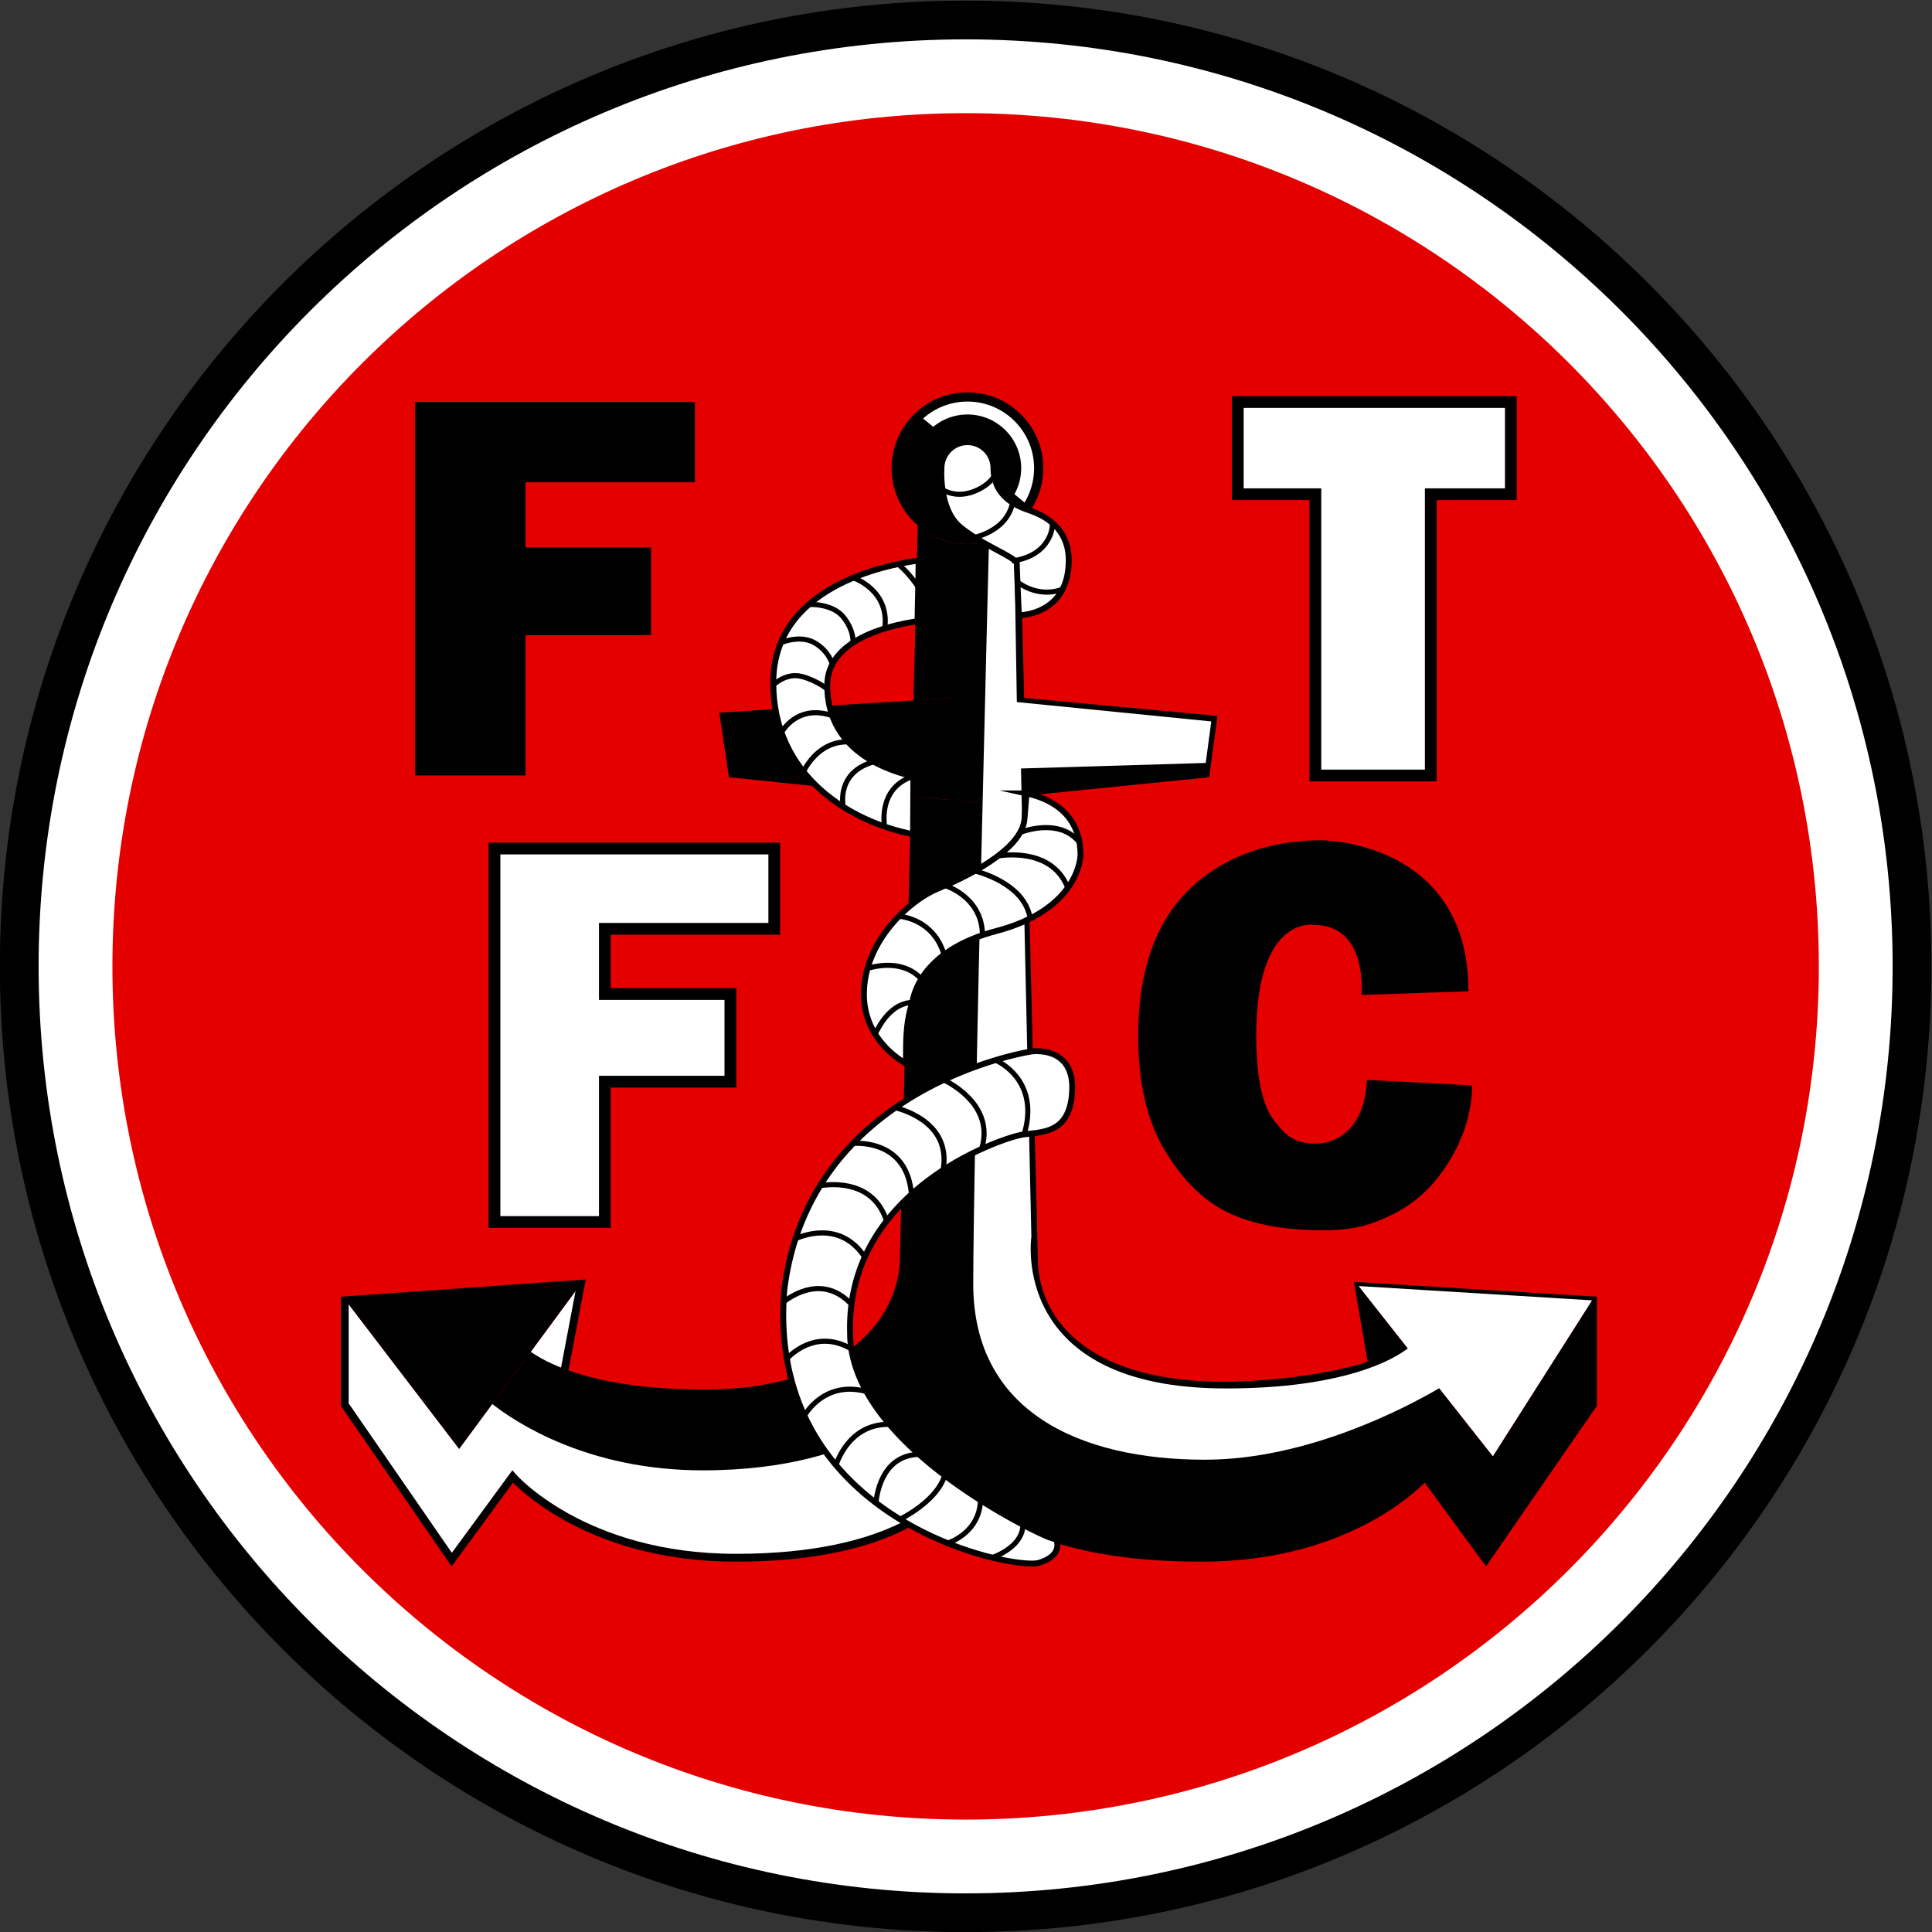 <svg xmlns="http://www.w3.org/2000/svg" width="933.333" height="933.333" viewBox="0 0 933.333 933.333"><rect x="0" y="0" width="933.333" height="933.333" fill="#333333" stroke="none"/><clipPath id="a"><path d="M0 1080h1080V0H0z"/></clipPath><g clip-path="url(#a)" transform="matrix(1.333 0 0 -1.333 -253.333 1186.667)"><path d="M890 540c0-193.3-156.7-350-350-350S190 346.7 190 540s156.7 350 350 350 350-156.7 350-350"/><path fill="#fff" d="M875.957 540c0-185.544-150.413-335.958-335.958-335.958-185.544 0-335.957 150.414-335.957 335.958s150.413 335.958 335.957 335.958c185.545 0 335.958-150.414 335.958-335.958"/><path fill="#e50000" d="M849.21 540c0-170.772-138.438-309.21-309.21-309.21S230.79 369.228 230.79 540 369.228 849.21 540 849.21 849.21 710.772 849.21 540"/><path fill="none" stroke="#00a651" stroke-miterlimit="10" stroke-width=".253" d="M550.096 720.546a9.428 9.428 0 1 0-18.855.001 9.428 9.428 0 0 0 18.855-.001z"/><path d="M444.712 358.782c-41.114 0-66.892 17.072-75.428 23.772l12.257 16.61c2.227-1.514 5.978-3.811 11.876-6.108 10.1-3.922 26.5-7.854 52.298-7.854 52.158 0 71.888 27.744 71.888 49.149l4.082 167.196 24.003-2.368.601-.01-5.286-239.715s-.491-1.545-1.986-3.972l-15.567 6.981-17.924 9.088c-10.401-5.617-29.76-12.769-60.814-12.769"/><path d="M625.589 325.681c-48.556 0-69.722 12.533-78.5 21.051-4.519 4.385-15.991 11.593-15.991 11.593 4.138.501 9.905 1.128 9.905 1.128l5.286 239.716 2.096 94.997a27.1 27.1 0 0 1 9.88 5.286l2.147-87.906 4.333-177.196c0-21.405 16.881-46.31 69.039-46.31 0 0 26.801-.111 50.142 6.57l3.35 1.263-4.845 28.276 48.647-61.687 35.939 56.501-84.586 5.186 84.927-5.186v-37.774l-38.787-56.17-22.067 30.091s-25.407-29.429-80.915-29.429"/><path fill="#fff" d="M456.748 325.681c-55.498 0-80.915 29.429-80.915 29.429l-22.067-30.091-38.777 56.17v37.774l85.589 6.019-85.258-6.019 41.124-53.823 12.839 17.413c8.536-6.7 34.314-23.772 75.429-23.772 31.054 0 50.412 7.152 60.814 12.769l17.924-9.088 4.435-1.989s8.855-6.286 9.458-7.469c-7.24-9.797-27.612-27.323-80.595-27.323"/><path d="m548.385 694.167-2.096-94.997-.602.01v38.787l-23.15-1.465 1.514 62.159a27.35 27.35 0 0 1 16.621-5.597c2.678 0 5.266.381 7.713 1.103"/><path d="M545.687 637.966v-38.787l-24.003 2.367.853 34.956z"/><path d="m522.537 636.502-.853-34.956-67.444 6.991-3.51 23.411z"/><path fill="#fff" d="m400.578 424.982-6.018-31.756-1.144-.171c-5.898 2.297-9.649 4.594-11.876 6.109z"/><path d="m400.578 424.982-19.038-25.818c-1.675 1.123-2.477 1.815-2.698 1.745l-12.698-15.707s1.053-1.023 3.139-2.648l-12.839-17.413-41.124 53.823z"/><path d="m381.54 399.164-12.257-16.61c-2.086 1.625-3.14 2.648-3.14 2.648l12.699 15.707c.221.07 1.023-.622 2.698-1.745M524.052 698.66c-6.6 5.015-10.863 12.949-10.863 21.886 0 15.176 12.297 27.483 27.483 27.483 15.176 0 27.483-12.307 27.483-27.483a27.35 27.35 0 0 0-9.889-21.094 27.15 27.15 0 0 0-9.88-5.286 27.2 27.2 0 0 0-7.714-1.103 27.35 27.35 0 0 0-16.62 5.597"/><g fill="none" stroke-miterlimit="10"><path stroke="#000" stroke-width="2.843" d="m548.696 708.179-.311-14.012-2.096-94.998-5.286-239.715s-.492-1.545-1.986-3.972c-5.457-8.917-24.434-29.801-82.269-29.801-55.498 0-80.915 29.43-80.915 29.43l-22.067-30.092-38.777 56.17v37.775l85.589 6.018-6.018-31.756"/><path stroke="#000" stroke-width="2.843" d="M541.334 708.179h16.721l.21-8.726 2.147-87.906 4.333-177.197c0-21.404 16.881-46.31 69.039-46.31 0 0 26.801-.11 50.141 6.57l3.351 1.264-4.845 28.275 84.927-5.185v-37.775l-38.787-56.17-22.067 30.092s-25.407-29.43-80.915-29.43c-46.743 0-68.103 11.614-77.464 20.081-5.369 4.856-7.874 5.417-7.874 5.417l-3.26 2.507-13.541 8.777-17.924 9.087c-10.402-5.617-29.76-12.768-60.814-12.768-41.115 0-66.893 17.071-75.429 23.772-2.086 1.625-3.139 2.648-3.139 2.648l12.698 15.707c.221.07 1.023-.622 2.698-1.745 2.227-1.515 5.979-3.812 11.876-6.109 10.101-3.922 26.501-7.853 52.299-7.853 52.157 0 71.887 27.744 71.887 49.148l4.083 167.196.852 34.956 1.515 62.158.23 9.519h17.052"/><path stroke="#00a651" stroke-width=".253" d="M560.392 611.547h.02l68.858 2.347"/></g><path d="m535.486 599.18 92.781 9.358 3.009 22.238-96.793 9.027z"/><path fill="#fff" d="m767.017 418.964-84.586 5.186 17.828-22.608c-8.868-6.702-29.163-14.505-65.974-14.505-78.738 0-70.463 54.917-70.463 54.917l-3.761 169.763 66.952 2.006 2.006 15.046-70.463 7.021-1.003 60.684-9.027-.251s-5.768-225.181-5.768-271.321 38.366-63.693 84.005-63.693c37.012 0 72.703 18.801 84.873 25.908l19.442-24.654z"/><path fill="#fff" d="m562.067 602.69-.752-9.403c-1.051-11.408-22.066-21.292-31.596-25.202-9.78-4.012-26.58-18.807-26.58-38.115 0-14.276 10.001-22.103 15.217-25.217.152 6.539-.423 13.682 2.336 22.333 1.308 7.431 7.907 19.819 30.342 25.703 30.592 8.024 30.592 27.583 30.592 27.583 0 15.293-11.313 20.506-19.559 22.318"/><path fill="none" stroke="#000" stroke-miterlimit="10" stroke-width="2.132" d="m562.067 602.69-.752-9.403c-1.051-11.408-22.066-21.292-31.596-25.202-9.78-4.012-26.58-18.807-26.58-38.115 0-14.276 10.001-22.103 15.217-25.217.152 6.539-.423 13.682 2.336 22.333 1.308 7.431 7.907 19.819 30.342 25.703 30.592 8.024 30.592 27.583 30.592 27.583 0 15.293-11.313 20.506-19.559 22.318z"/><path fill="#fff" d="M521.068 608.833c-12.637 2.946-31.219 11.056-31.219 32.975 0 16.199 21.138 21.565 32.728 23.289 0 3.291.373 15.578.373 21.97-12.293-1.627-52.661-9.606-52.661-44.256 0-34.029 28.116-50.527 50.654-54.916z"/><path fill="none" stroke="#000" stroke-miterlimit="10" stroke-width="2.132" d="M521.068 608.833c-12.637 2.946-31.219 11.056-31.219 32.975 0 16.199 21.138 21.565 32.728 23.289 0 3.291.373 15.578.373 21.97-12.293-1.627-52.661-9.606-52.661-44.256 0-34.029 28.116-50.527 50.654-54.916z"/><path fill="#fff" d="M550.096 720.546a9.427 9.427 0 0 1-18.854 0s-1.021-14.544 6.501-21.064 20.813-11.284 20.813-13.541.753-18.681.753-18.681 18.054-.126 18.054 19.935c0 13.04-11.033 16.801-13.541 17.804-2.507 1.003-13.726 3.761-13.726 15.547"/><path fill="none" stroke="#000" stroke-miterlimit="10" stroke-width="2.132" d="M550.096 720.546a9.427 9.427 0 0 1-18.854 0s-1.021-14.544 6.501-21.064 20.813-11.284 20.813-13.541.753-18.681.753-18.681 18.054-.126 18.054 19.935c0 13.04-11.033 16.801-13.541 17.804-2.507 1.003-13.726 3.761-13.726 15.547z"/><path fill="#fff" d="M572.85 332.246s2.758-5.642-6.269-8.4-99.3 14.794-92.279 99.049c9.278 74.225 89.521 86.261 89.521 86.261s15.296 2.257 14.794-13.791-10.782-15.297-17.803-16.3-64.195-19.81-62.69-71.967c0-41.626 71.215-74.1 72.469-74.1a38 38 0 0 1 2.257-.752"/><g fill="none" stroke="#000" stroke-miterlimit="10"><path stroke-width="2.132" d="M572.85 332.246s2.758-5.642-6.269-8.4-99.3 14.794-92.279 99.049c9.278 74.225 89.521 86.261 89.521 86.261s15.296 2.257 14.794-13.791-10.782-15.297-17.803-16.3-64.195-19.81-62.69-71.967c0-41.626 71.215-74.1 72.469-74.1a38 38 0 0 1 2.257-.752z"/><g stroke-width="1.848"><path d="M531.897 712.57c1.943-1.067 5.77-2.416 10.862-.549 4.207 1.542 6.453 3.869 7.616 5.621M543.216 695.43c4.023 1.045 12.266 4.211 13.849 12.827M556.8 686.945s7.021.502 11.284 5.266c2.93 3.274 3.372 6.549 3.363 8.276M558.305 679.673s7.272-6.52 16.801-3.009M515.676 685.69s10.975-9 10.951-19.811M499.628 680.676s13.039-4.514 11.033-18.305M483.329 671.147s8.526.502 12.538-4.764 3.26-9.278 3.26-9.278M472.546 657.104s7.021 3.26 12.538.251 6.77-8.275 6.77-8.275M470.038 641.808s4.764 4.764 10.532 3.26 9.529-4.765 9.529-4.765M473.035 624.429c1.581 2.707 7.12 10.188 18.448 6.492M481.139 610.471c2.15 4.133 7.112 11.037 16.233 10.911M495.63 597.593c-.642 4.154-.573 13.102 10.845 16.486M510.56 590.995c-.49 4.294-.366 13.995 9.86 17.684M559.775 588.577c4.651 1.651 15.411 4.143 21.563-3.758M551.702 580.031c4.029.616 20.154 2.143 25.395-11.75M543.03 574.688c4.952-1.308 18.659-5.947 20.395-17.537M532.98 569.17c4.112-1.61 13.109-6.44 13.107-17.885M516.015 558.175c3.764-.497 13.129-2.881 16.279-14.332M504.467 539.28c3.82 1.131 13.709 3.087 20.019-4.435M507.12 515.358c1.88 3.74 6.172 11.688 14.198 11.603M551.056 505.937c3.611-1.79 15.252-9.06 10.256-26.513M532.26 498.774c4.367-2.196 18.096-10.416 13.494-25.08M514.191 488.871c4.294-1.051 20.512-6.141 17.665-22.588M499.521 475.87c3.903.174 19.291-.292 20.833-18.287M487.254 460.53c4.663.739 19.491 1.841 24.127-12.904M478.369 441.325c4.073 1.766 16.743 5.885 25.049-6.652M473.936 418.338c3.556 2.779 14.812 9.965 24.886-1.023M475.235 397.888c3.072 3.122 11.87 10.197 23.444 3.43M481.636 377.303c1.986 3.248 9.239 12.48 22.943 8.462M492.96 359.114c1.289 3.81 6.418 15.618 20.298 14.88M507.5 345.652c.451 4.522 2.931 17.734 16.537 17.515M516.565 339.795c4.592 2.429 14.282 8.509 16.121 16.705M533.701 331.028c3.274 1.25 11.966 5.607 11.668 16.553M549.702 325.75c3.881 1.482 12.163 5.606 10.928 13.473"/></g></g><path fill="#fff" d="M564.805 720.546c0-4.554-1.264-8.807-3.45-12.448l-3.662 3.039a19.35 19.35 0 0 1 2.438 9.409c0 10.742-8.717 19.459-19.459 19.459a19.36 19.36 0 0 1-12.418-4.484l-3.661 3.029c4.273 3.812 9.9 6.139 16.079 6.139 13.33 0 24.133-10.813 24.133-24.143"/><path d="M340.502 744.526h101.399v-29.082h-61.397v-23.636h45.485V660.03h-45.485v-50.854h-40.002z"/><path fill="#fff" d="M369.255 582.703h101.399v-29.082h-61.397v-23.636h45.485v-31.778h-45.485v-50.854h-40.002z"/><path fill="none" stroke="#000" stroke-miterlimit="10" stroke-width="4.265" d="M369.255 582.703h101.399v-29.082h-61.397v-23.636h45.485v-31.778h-45.485v-50.854h-40.002z"/><path fill="#fff" d="M638.632 744.526h98.966v-33.421h-29.023V609.176h-41.824v101.929h-28.119z"/><path fill="none" stroke="#000" stroke-miterlimit="10" stroke-width="4.265" d="M638.632 744.526h98.966v-33.421h-29.023V609.176h-41.824v101.929h-28.119z"/><path d="m722.218 530.973-38.784-1.337s2.675 25.41-17.386 25.41c0 0-20.729 3.414-20.729-40.086q0-22.502 6.484-30.846c4.323-5.564 7.383-8.345 15.212-8.345 7.594 0 17.756 5.721 18.425 23.107l38.115-2.006c0-13.374-6.018-24.734-11.041-31.627q-7.536-10.341-18.708-15.603c-7.448-3.508-13.004-5.263-24.513-5.263q-20.943.001-34.218 6.413-13.274 6.41-22.914 22.558-9.639 16.146-9.639 41.335 0 33.584 16.956 51.623c11.304 12.025 28.663 19.403 49.341 19.403 0 0 53.399.097 53.399-54.736"/></g></svg>